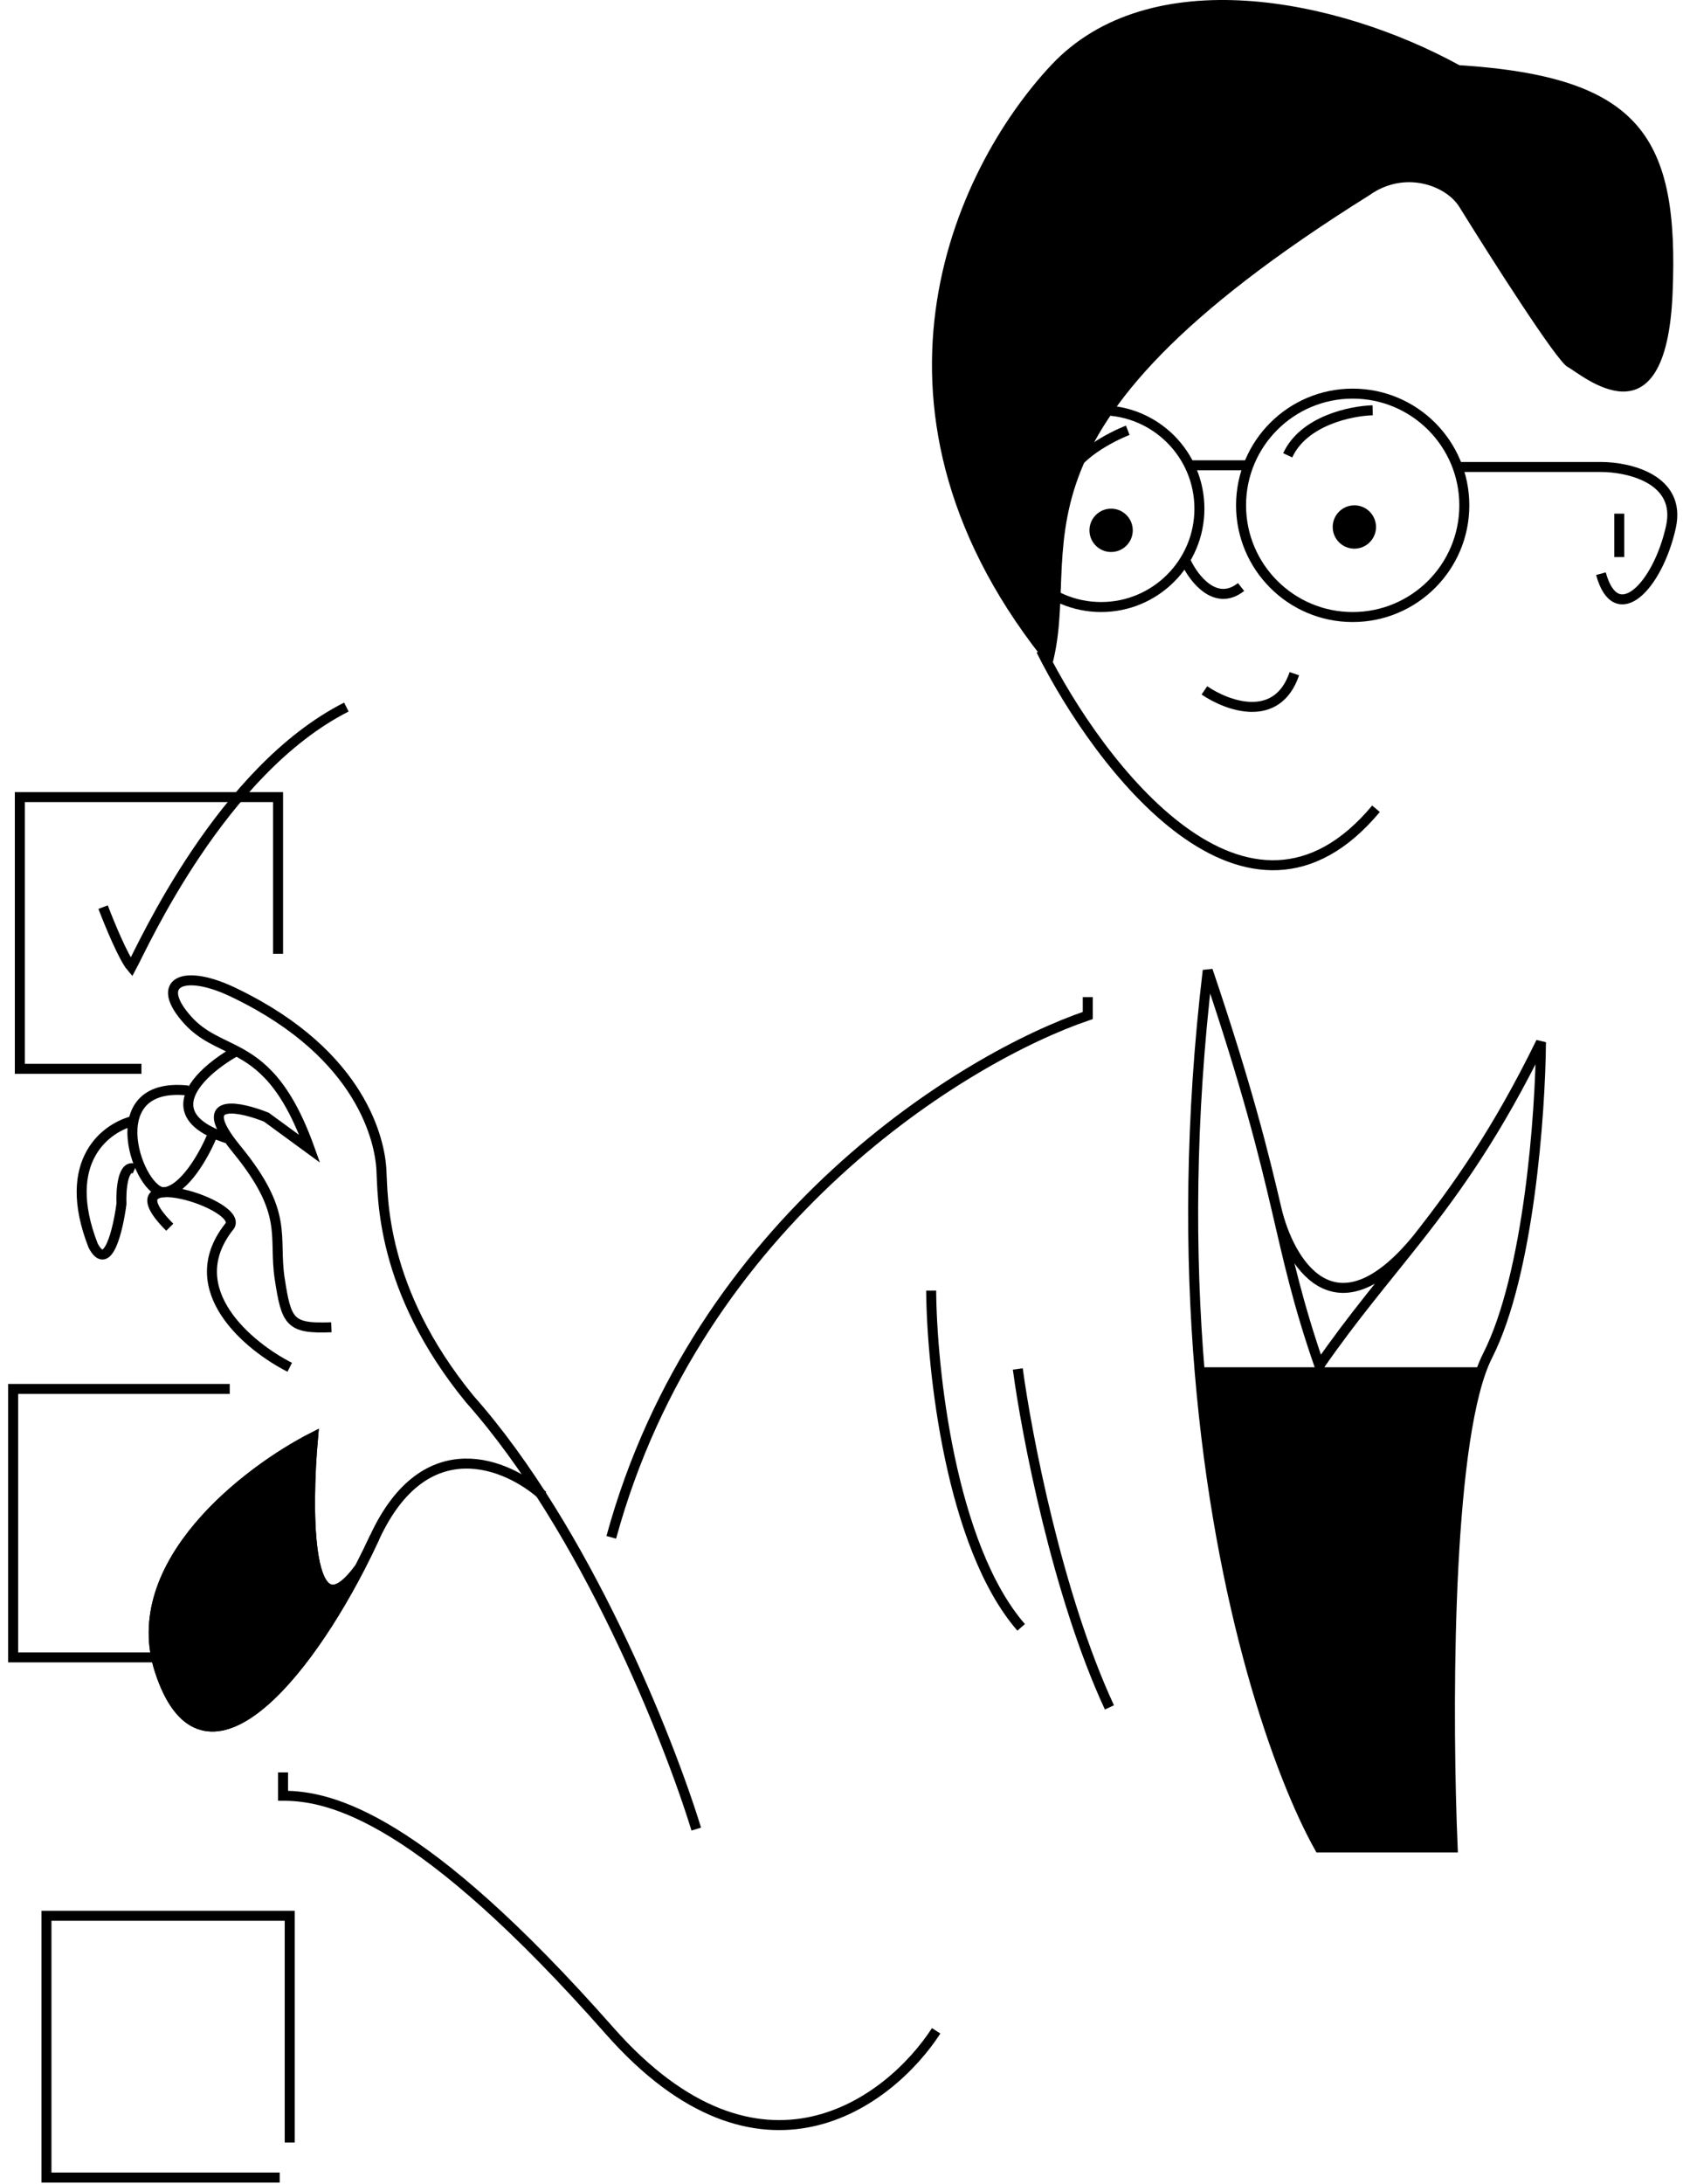 <?xml version="1.0" encoding="UTF-8"?> <svg xmlns="http://www.w3.org/2000/svg" width="128" height="166" viewBox="0 0 128 166" fill="none"><path d="M104.398 31.184C102.751 31.226 99.152 31.969 97.936 34.605" stroke="black" stroke-width="0.76"></path><path d="M85.771 32.704C84.461 33.211 81.716 34.656 81.209 36.379" stroke="black" stroke-width="0.76"></path><path d="M41.294 113.674C38.633 111.267 32.349 108.53 28.496 116.842C28.142 117.608 27.768 118.371 27.38 119.123M27.38 119.123C22.494 128.58 15.202 136.369 12.15 126.979C9.515 118.869 18.824 111.774 23.808 109.239C23.3 114.899 23.304 124.8 27.38 119.123Z" stroke="black" stroke-width="0.76"></path><path d="M23.808 109.239C18.824 111.774 9.515 118.869 12.15 126.979C15.202 136.369 22.494 128.58 27.38 119.123C23.304 124.8 23.3 114.899 23.808 109.239Z" fill="black"></path><path d="M28.496 116.842C28.142 117.608 27.768 118.371 27.38 119.123M27.38 119.123C22.494 128.58 15.202 136.369 12.15 126.979C9.515 118.869 18.824 111.774 23.808 109.239C23.3 114.899 23.304 124.8 27.38 119.123Z" stroke="black" stroke-width="0.76"></path><circle cx="103.005" cy="40.053" r="1.647" fill="black"></circle><circle cx="84.505" cy="40.307" r="1.647" fill="black"></circle><path d="M97.083 91.879C96.106 87.696 94.851 82.62 91.854 73.759C90.505 85.061 90.493 95.329 91.245 104.297M97.083 91.879C98.007 95.832 98.682 98.989 100.344 103.79C102.9 100.099 105.328 97.273 107.777 94.16M97.083 91.879C98.015 95.85 101.458 101.864 107.777 94.16M107.777 94.16C110.793 90.328 113.84 86.06 117.197 79.208C117.154 84.572 116.284 96.847 113.142 103.03C112.954 103.4 112.777 103.824 112.611 104.297M91.245 104.297C92.753 122.275 97.329 135.028 100.344 140.411H110.481C110.084 131.118 110.008 111.724 112.611 104.297M91.245 104.297H112.611" stroke="black" stroke-width="0.76"></path><path d="M100.343 140.411H110.48C110.083 131.119 110.007 111.724 112.61 104.297H91.244C92.752 122.275 97.328 135.028 100.343 140.411Z" fill="black"></path><path d="M77.408 104.044C78.084 109.07 80.424 121.252 84.377 129.767" stroke="black" stroke-width="0.76"></path><path d="M70.82 98.088C70.863 104.044 72.29 117.501 77.663 123.685" stroke="black" stroke-width="0.76"></path><path d="M82.73 75.787V77.18C73.396 80.348 53.079 92.716 46.49 116.842" stroke="black" stroke-width="0.76"></path><path d="M71.199 154.349C67.693 159.756 57.818 167.325 46.363 154.349C32.045 138.13 25.202 136.482 21.527 136.482V134.708" stroke="black" stroke-width="0.76"></path><path d="M22.033 162.839V145.606H3.533V165.5H21.273" stroke="black" stroke-width="0.76"></path><path d="M17.473 105.564H1V125.965H12.024" stroke="black" stroke-width="0.76"></path><path d="M10.758 81.235H1.508V60.581H21.148V72.492" stroke="black" stroke-width="0.76"></path><path d="M7.842 68.944C8.306 70.169 9.388 72.796 9.996 73.506C10.883 71.859 16.838 58.554 26.342 53.739" stroke="black" stroke-width="0.76"></path><path d="M52.953 139.017C50.883 132.259 44.539 116.259 35.72 106.325C28.878 97.962 29.131 90.866 29.004 88.838C28.878 86.811 27.61 80.222 17.98 75.533C13.925 73.506 11.644 74.646 14.305 77.561C15.411 78.771 16.669 79.195 17.98 79.884M25.203 100.876C22.035 101.003 21.781 100.496 21.275 97.201C20.768 93.907 22.035 92.26 17.98 87.318C17.754 87.042 17.56 86.789 17.396 86.557M17.98 79.884C19.826 80.855 21.777 82.354 23.555 87.318L20.261 84.91C18.296 84.124 15.206 83.463 17.396 86.557M17.98 79.884C16.34 80.798 14.245 82.46 14.321 84.023C14.367 84.965 15.201 85.871 17.396 86.557M22.035 103.917C18.942 102.354 13.685 98.038 17.396 93.273C18.994 91.626 7.843 88.205 12.912 93.273" stroke="black" stroke-width="0.76"></path><path d="M16.079 86.431C15.53 87.74 14.052 90.41 12.531 90.612C10.63 90.866 7.336 82.123 14.305 82.883" stroke="black" stroke-width="0.76"></path><path d="M10.25 85.164C8.139 85.628 4.548 88.179 7.083 94.667C8.198 96.796 8.983 93.442 9.237 91.499C9.194 90.443 9.338 88.433 10.25 88.838" stroke="black" stroke-width="0.76"></path><path d="M119.225 27.889C118.414 27.484 113.396 19.61 110.988 15.725C109.96 14.077 106.807 12.937 104.146 14.838C74.748 33.211 82.604 41.574 79.943 50.824C63.977 31.437 72.467 12.937 79.943 4.954C87.419 -3.029 101.738 -0.115 110.988 4.954C124.8 5.841 127.714 10.403 127.207 22.314C126.701 34.225 120.238 28.396 119.225 27.889Z" fill="black"></path><circle cx="83.745" cy="38.66" r="7.476" stroke="black" stroke-width="0.76"></circle><circle cx="102.878" cy="38.407" r="8.49" stroke="black" stroke-width="0.76"></circle><path d="M90.459 35.365H94.767" stroke="black" stroke-width="0.76"></path><path d="M90.207 42.714C90.798 43.981 92.463 46.136 94.389 44.615" stroke="black" stroke-width="0.76"></path><path d="M110.861 35.492H121.759C123.871 35.492 127.892 36.404 127.081 40.053C126.067 44.615 122.899 47.783 121.759 43.601" stroke="black" stroke-width="0.76"></path><path d="M123.152 39.04V42.335" stroke="black" stroke-width="0.76"></path><path d="M91.6 52.471C93.331 53.654 97.124 55.056 98.442 51.204" stroke="black" stroke-width="0.76"></path><path d="M79.182 49.43C83.617 58.3 94.919 73.126 104.651 61.468" stroke="black" stroke-width="0.76"></path></svg> 
